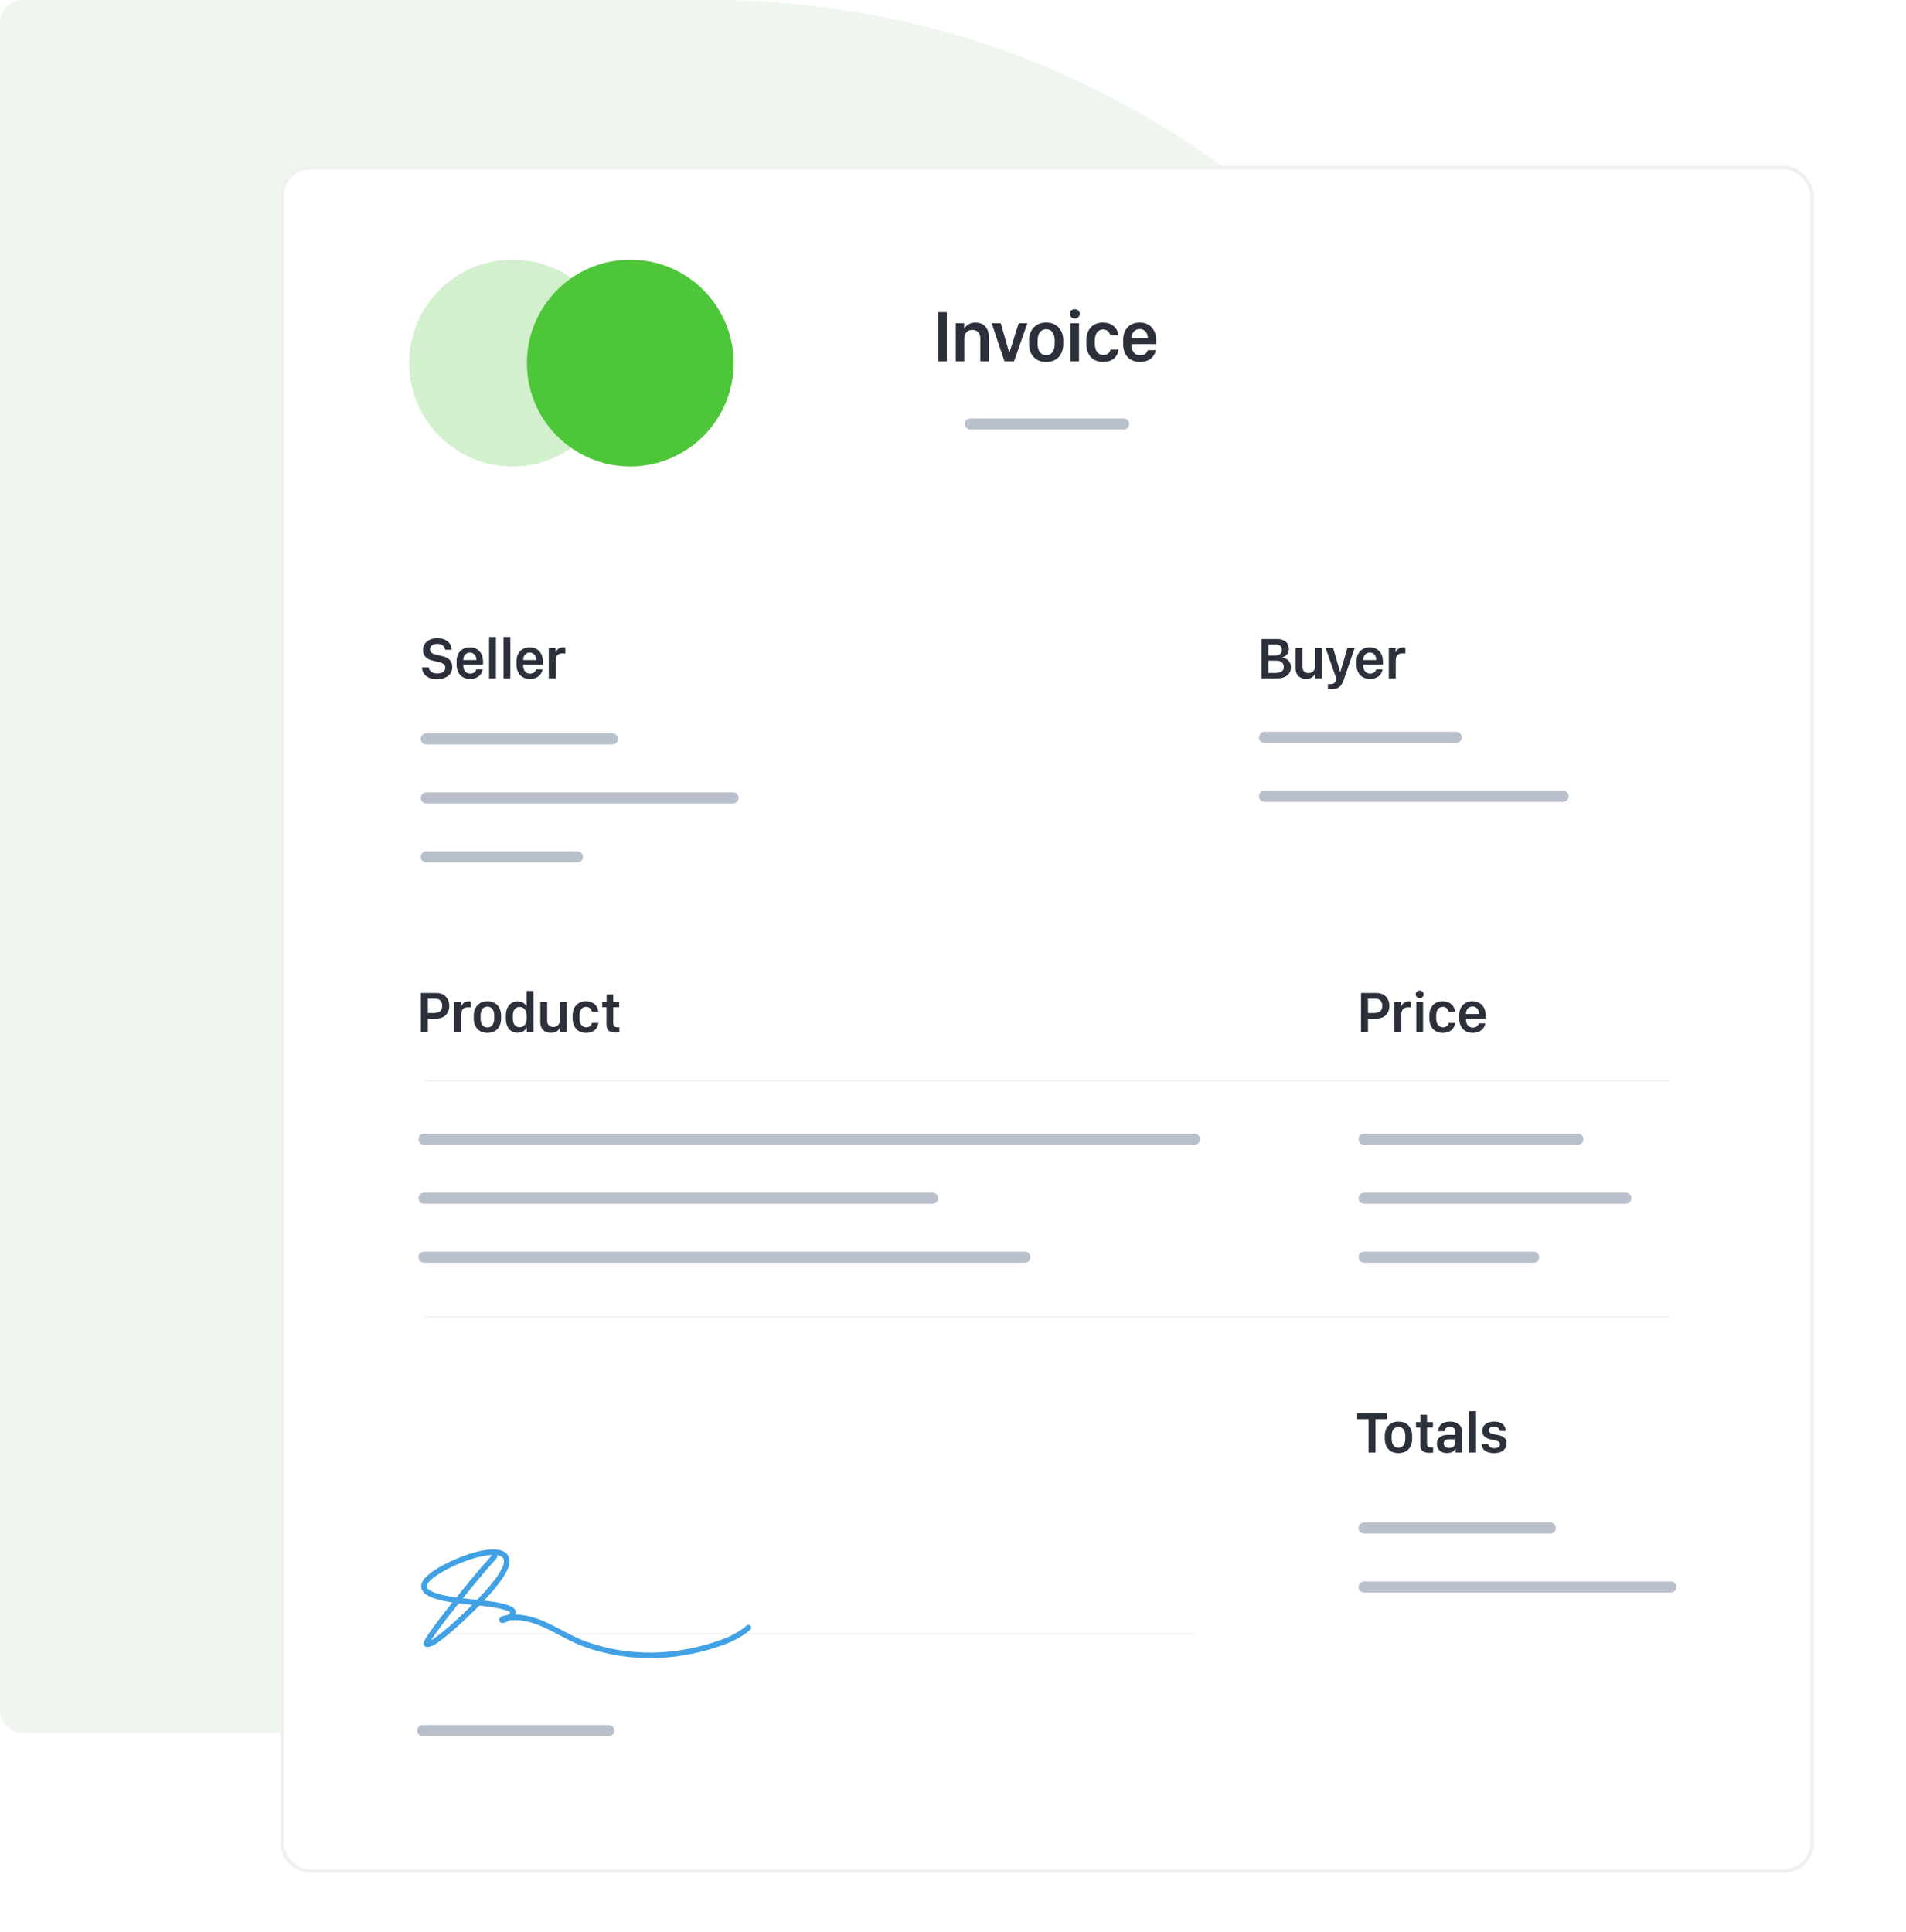 <svg xmlns="http://www.w3.org/2000/svg" width="517" height="524" fill="none"><path fill="#EFF5EF" d="M0 6.248A6.248 6.248 0 0 1 6.248 0H193c129.787 0 235 105.213 235 235S322.787 470 193 470H6.248A6.248 6.248 0 0 1 0 463.752V6.248z"/><g filter="url(#a)"><rect width="416" height="463" x="76" y="45" fill="#fff" rx="8"/><path stroke="#B9BFCB" stroke-linecap="round" stroke-linejoin="round" stroke-width="3" d="M324 309H115"/><path fill="#F0F0F0" d="M115 293h338v.34H115V293zm0 64h338v.34H115V357zm0 86h209v.34H115V443z"/><path stroke="#B9BFCB" stroke-linecap="round" stroke-linejoin="round" stroke-width="3" d="M428 309h-58m-117 16H115m163 16H115m326-16h-71m46 16h-46m-65.197-226h-41.6m-97.06 85.426h-50.514m83.2 16h-83.2m41 16h-41m304.885 182.043H370m83.2 16H370M165.143 469.41h-50.514M395 200h-52m81 16h-81"/><path fill="#2B303A" d="M256.828 98V84.67h-2.363V98h2.363zm2.422 0h2.305v-6.123c0-1.338.732-2.383 2.188-2.383 1.22 0 2.168.713 2.168 2.344V98h2.304v-6.64c0-2.53-1.504-3.858-3.613-3.858-1.709 0-2.656.938-2.998 1.63h-.088v-1.464h-2.266V98zm13.214 0h2.588l3.623-10.332h-2.364l-2.5 7.94h-.078l-2.285-7.94h-2.451L272.464 98zm11.318-10.508c-2.998 0-4.648 2.09-4.648 4.922v.8c0 2.94 1.641 4.962 4.648 4.962 2.998 0 4.629-2.022 4.629-4.97v-.802c0-2.832-1.64-4.912-4.629-4.912zm0 1.817c1.563 0 2.305 1.298 2.305 3.115v.8c0 1.768-.732 3.116-2.305 3.116-1.582 0-2.324-1.348-2.324-3.115v-.801c0-1.807.752-3.115 2.324-3.115zM290.384 98h2.295V87.668h-2.295V98zm-.195-12.871c0 .742.606 1.27 1.338 1.27.742 0 1.348-.528 1.348-1.27s-.606-1.27-1.348-1.27c-.732 0-1.338.528-1.338 1.27zm4.473 8.105c0 2.94 1.68 4.942 4.492 4.942 2.422 0 3.975-1.22 4.229-3.37h-2.158c-.137.792-.752 1.485-1.934 1.485-1.426 0-2.314-1.182-2.314-3.057v-.859c0-1.865.859-3.008 2.304-3.008.996 0 1.719.762 1.885 1.621h2.168c-.078-1.865-1.621-3.496-4.17-3.496-2.832 0-4.502 1.992-4.502 4.834v.908zm14.571 4.942c2.617 0 3.974-1.533 4.258-3.203h-2.168c-.244.879-.996 1.416-2.071 1.416-1.416 0-2.334-1.104-2.334-2.784v-.263h6.69v-.996c0-2.93-1.699-4.854-4.473-4.854-2.715 0-4.482 1.826-4.482 4.766v1.015c0 3.096 1.787 4.903 4.58 4.903zm-2.315-6.387v-.02c0-1.416.879-2.519 2.227-2.519 1.338 0 2.207 1.094 2.207 2.52v.02h-4.434zm-192.449 89.227c.031 1.453 1.031 3.195 4.039 3.195 2.469 0 4.156-1.203 4.156-3.297 0-1.852-1.242-2.609-2.836-2.976l-1.719-.415c-.976-.226-1.468-.703-1.468-1.382 0-.946.797-1.508 1.984-1.508 1.344 0 2.023.734 2.094 1.601h1.797c-.032-1.961-1.727-3.132-3.875-3.132-2.11 0-3.899 1.132-3.899 3.187 0 1.75 1.242 2.578 2.649 2.899l1.711.414c1.125.273 1.671.687 1.671 1.476 0 .969-.781 1.594-2.132 1.594-1.477 0-2.258-.766-2.336-1.656h-1.836zm13.05 3.125c2.094 0 3.179-1.227 3.406-2.563h-1.734c-.196.703-.797 1.133-1.657 1.133-1.132 0-1.867-.883-1.867-2.227v-.211h5.352v-.796c0-2.344-1.36-3.883-3.578-3.883-2.172 0-3.586 1.461-3.586 3.812v.813c0 2.476 1.429 3.922 3.664 3.922zm-1.852-5.11v-.015c0-1.133.703-2.016 1.781-2.016 1.071 0 1.766.875 1.766 2.016v.015h-3.547zM132.67 184h1.844v-11.227h-1.844V184zm3.91 0h1.843v-11.227h-1.843V184zm7.183.141c2.093 0 3.179-1.227 3.406-2.563h-1.735c-.195.703-.796 1.133-1.656 1.133-1.133 0-1.867-.883-1.867-2.227v-.211h5.352v-.796c0-2.344-1.36-3.883-3.579-3.883-2.171 0-3.586 1.461-3.586 3.812v.813c0 2.476 1.43 3.922 3.665 3.922zm-1.852-5.11v-.015c0-1.133.703-2.016 1.781-2.016 1.071 0 1.766.875 1.766 2.016v.015h-3.547zm6.941 4.969h1.882v-4.828c0-1.117.469-1.953 1.844-1.953.297 0 .61.015.766.062v-1.617a3.214 3.214 0 0 0-.61-.055c-1.14 0-1.757.711-1.961 1.227h-.078v-1.102h-1.843V184zm-34.68 85.336V280h1.89v-3.711h2.25c2.219 0 3.555-1.445 3.555-3.469 0-1.992-1.32-3.484-3.539-3.484h-4.156zm1.89 1.539h1.954c1.211 0 1.929.703 1.929 1.945 0 1.539-.937 1.946-2.515 1.946h-1.368v-3.891zM123.23 280h1.883v-4.828c0-1.117.468-1.953 1.843-1.953.297 0 .61.015.766.062v-1.617a3.202 3.202 0 0 0-.609-.055c-1.141 0-1.758.711-1.961 1.227h-.079v-1.102h-1.843V280zm8.987-8.406c-2.398 0-3.719 1.672-3.719 3.937v.641c0 2.351 1.313 3.969 3.719 3.969 2.399 0 3.703-1.618 3.703-3.977v-.641c0-2.265-1.312-3.929-3.703-3.929zm0 1.453c1.25 0 1.844 1.039 1.844 2.492v.641c0 1.414-.586 2.492-1.844 2.492-1.265 0-1.859-1.078-1.859-2.492v-.641c0-1.445.601-2.492 1.859-2.492zm8.199-1.43c-2.008 0-3.204 1.563-3.204 3.891v.711c0 2.367 1.149 3.89 3.204 3.89 1.117 0 1.984-.523 2.398-1.375h.07V280h1.805v-11.227h-1.852v4.149h-.062c-.383-.758-1.25-1.305-2.359-1.305zm.515 1.508c1.18 0 1.922.93 1.922 2.445v.602c0 1.578-.734 2.437-1.906 2.437-1.078 0-1.852-.804-1.852-2.445v-.594c0-1.64.774-2.445 1.836-2.445zm12.761-1.391h-1.844v4.961c0 1.203-.742 1.852-1.742 1.852-.89 0-1.695-.414-1.695-1.828v-4.985h-1.852v5.485c0 1.929 1.164 2.906 2.86 2.906 1.351 0 2.117-.648 2.383-1.297h.086V280h1.804v-8.266zm1.628 4.454c0 2.351 1.344 3.953 3.594 3.953 1.938 0 3.18-.977 3.383-2.696h-1.727c-.109.633-.601 1.188-1.547 1.188-1.14 0-1.851-.945-1.851-2.445v-.688c0-1.492.687-2.406 1.844-2.406.796 0 1.375.609 1.507 1.297h1.735c-.063-1.493-1.297-2.797-3.336-2.797-2.266 0-3.602 1.594-3.602 3.867v.727zm9.214-4.454h-1.187v1.461h1.156v4.477c0 1.664.594 2.383 2.625 2.383.375 0 .711-.039.859-.063v-1.398c-.101.015-.25.015-.406.015-.906 0-1.25-.25-1.25-1.125v-4.289h1.61v-1.461h-1.61v-2h-1.797v2zm204.638-2.398V280h1.89v-3.711h2.25c2.219 0 3.555-1.445 3.555-3.469 0-1.992-1.32-3.484-3.539-3.484h-4.156zm1.89 1.539h1.954c1.211 0 1.929.703 1.929 1.945 0 1.539-.937 1.946-2.515 1.946h-1.368v-3.891zM378.23 280h1.883v-4.828c0-1.117.468-1.953 1.843-1.953.297 0 .61.015.766.062v-1.617a3.202 3.202 0 0 0-.609-.055c-1.141 0-1.758.711-1.961 1.227h-.079v-1.102h-1.843V280zm5.933 0h1.835v-8.266h-1.835V280zm-.157-10.297c0 .594.485 1.016 1.071 1.016.593 0 1.078-.422 1.078-1.016 0-.594-.485-1.015-1.078-1.015-.586 0-1.071.421-1.071 1.015zm3.699 6.485c0 2.351 1.343 3.953 3.593 3.953 1.938 0 3.18-.977 3.383-2.696h-1.726c-.11.633-.602 1.188-1.547 1.188-1.141 0-1.852-.945-1.852-2.445v-.688c0-1.492.688-2.406 1.844-2.406.797 0 1.375.609 1.508 1.297h1.734c-.062-1.493-1.297-2.797-3.336-2.797-2.265 0-3.601 1.594-3.601 3.867v.727zm11.776 3.953c2.094 0 3.18-1.227 3.407-2.563h-1.735c-.195.703-.797 1.133-1.656 1.133-1.133 0-1.867-.883-1.867-2.227v-.211h5.351v-.796c0-2.344-1.359-3.883-3.578-3.883-2.172 0-3.586 1.461-3.586 3.812v.813c0 2.476 1.43 3.922 3.664 3.922zm-1.851-5.11v-.015c0-1.133.703-2.016 1.781-2.016 1.07 0 1.766.875 1.766 2.016v.015h-3.547zM373.102 394v-9.062h3.101v-1.602h-8.07v1.602h3.094V394h1.875zm6.237-8.406c-2.398 0-3.719 1.672-3.719 3.937v.641c0 2.351 1.313 3.969 3.719 3.969 2.399 0 3.703-1.618 3.703-3.977v-.641c0-2.265-1.312-3.929-3.703-3.929zm0 1.453c1.25 0 1.844 1.039 1.844 2.492v.641c0 1.414-.586 2.492-1.844 2.492-1.266 0-1.859-1.078-1.859-2.492v-.641c0-1.445.601-2.492 1.859-2.492zm5.933-1.313h-1.188v1.461h1.157v4.477c0 1.664.593 2.383 2.625 2.383.375 0 .711-.039.859-.063v-1.398c-.102.015-.25.015-.406.015-.906 0-1.25-.25-1.25-1.125v-4.289h1.609v-1.461h-1.609v-2h-1.797v2zm9.495 7.258h.07V394h1.75v-5.617c0-1.875-1.398-2.781-3.257-2.781-2.266 0-3.188 1.21-3.258 2.609h1.734c.055-.703.578-1.188 1.485-1.188.937 0 1.468.508 1.468 1.415v.765h-2.062c-1.906.008-2.93.945-2.93 2.422 0 1.539 1.11 2.5 2.711 2.5 1.219 0 1.938-.508 2.289-1.133zm-1.711-.25c-.742 0-1.445-.398-1.445-1.234 0-.664.461-1.125 1.43-1.125h1.718v.898c0 .867-.742 1.461-1.703 1.461zM398.52 394h1.844v-11.227h-1.844V394zm3.55-5.844c0 1.524 1.227 2.055 2.727 2.367 1.086.219 2.055.352 2.055 1.188 0 .586-.485 1.094-1.54 1.094-.945 0-1.515-.446-1.601-1.094h-1.797c0 1.477 1.25 2.43 3.289 2.43 2.117 0 3.445-.977 3.445-2.664 0-1.555-1.171-2.039-2.703-2.313-.937-.172-2.101-.328-2.101-1.187 0-.665.57-1.055 1.422-1.055 1.086 0 1.437.625 1.492 1.18h1.648c0-1.493-1.133-2.508-3.094-2.508-1.695 0-3.242.758-3.242 2.562zM342.172 184h4.266c2.203 0 3.718-1.109 3.718-3.008 0-1.562-1.031-2.461-2.359-2.609v-.086c1.062-.274 1.789-1.07 1.789-2.336 0-1.633-1.219-2.625-3.094-2.625h-4.32V184zm1.883-9.195h2.023c1.039 0 1.641.554 1.641 1.476 0 1.008-.672 1.539-2.203 1.539h-1.461v-3.015zm0 4.398h2.164c1.297 0 2.008.641 2.008 1.711 0 1.086-.727 1.617-2.524 1.617h-1.648v-3.328zm14.503-3.469h-1.844v4.961c0 1.203-.742 1.852-1.742 1.852-.891 0-1.695-.414-1.695-1.828v-4.985h-1.852v5.485c0 1.929 1.164 2.906 2.859 2.906 1.352 0 2.118-.648 2.383-1.297h.086V184h1.805v-8.266zm8.901 0h-1.961l-1.929 6.516h-.063l-1.906-6.516h-2.039l2.914 8.313-.086.336c-.164.75-.531 1.179-1.539 1.179-.219 0-.523-.023-.656-.046v1.367c.211.039.64.086 1.039.086 1.992 0 2.711-1.149 3.234-2.555l.211-.562c.024-.063 2.781-8.118 2.781-8.118zm4.16 8.407c2.093 0 3.179-1.227 3.406-2.563h-1.734c-.196.703-.797 1.133-1.657 1.133-1.132 0-1.867-.883-1.867-2.227v-.211h5.352v-.796c0-2.344-1.36-3.883-3.578-3.883-2.172 0-3.586 1.461-3.586 3.812v.813c0 2.476 1.429 3.922 3.664 3.922zm-1.852-5.11v-.015c0-1.133.703-2.016 1.781-2.016 1.071 0 1.766.875 1.766 2.016v.015h-3.547zm6.941 4.969h1.883v-4.828c0-1.117.468-1.953 1.843-1.953.297 0 .61.015.766.062v-1.617a3.202 3.202 0 0 0-.609-.055c-1.141 0-1.758.711-1.961 1.227h-.078v-1.102h-1.844V184z"/><circle cx="139.039" cy="98.48" r="28.039" fill="#4EC63A" opacity=".25" transform="rotate(-180 139.039 98.48)"/><circle cx="170.961" cy="98.48" r="28.039" fill="#4EC63A" transform="rotate(-180 170.961 98.48)"/><path stroke="#41A1E4" stroke-linecap="round" stroke-width="1.5" d="M134.144 422.176c-2.691 3.031-3.559 3.977-6.816 7.958-.648.792-10.737 13.002-11.657 15.549-.278.772 1.701-.094 2.365-.564 2.834-2.007 5.439-4.343 7.957-6.745.957-.912 11.6-10.729 11.462-14.956-.216-6.601-20.821 1.949-22.34 6.208-1.012 2.838 4.911 3.817 7.845 4.318 3.388.579 11 .845 14.662 2.173 2.791 1.012 1.244 2.129-.111 2.906-1.738.997-1.834.121-.279-.141 8.139-1.367 14.269 4.502 21.506 7.083 12.291 4.386 25.179 3.862 37.363-.564 2.393-.869 4.944-2.203 6.899-3.922"/><rect width="415" height="462" x="76.5" y="45.5" stroke="#F0F0F0" rx="7.5"/></g><defs><filter id="a" width="448" height="495" x="60" y="29" color-interpolation-filters="sRGB" filterUnits="userSpaceOnUse"><feFlood flood-opacity="0" result="BackgroundImageFix"/><feColorMatrix in="SourceAlpha" result="hardAlpha" values="0 0 0 0 0 0 0 0 0 0 0 0 0 0 0 0 0 0 127 0"/><feOffset/><feGaussianBlur stdDeviation="8"/><feColorMatrix values="0 0 0 0 0.306 0 0 0 0 0.776 0 0 0 0 0.227 0 0 0 0.16 0"/><feBlend in2="BackgroundImageFix" result="effect1_dropShadow_19306_82889"/><feBlend in="SourceGraphic" in2="effect1_dropShadow_19306_82889" result="shape"/></filter></defs></svg>